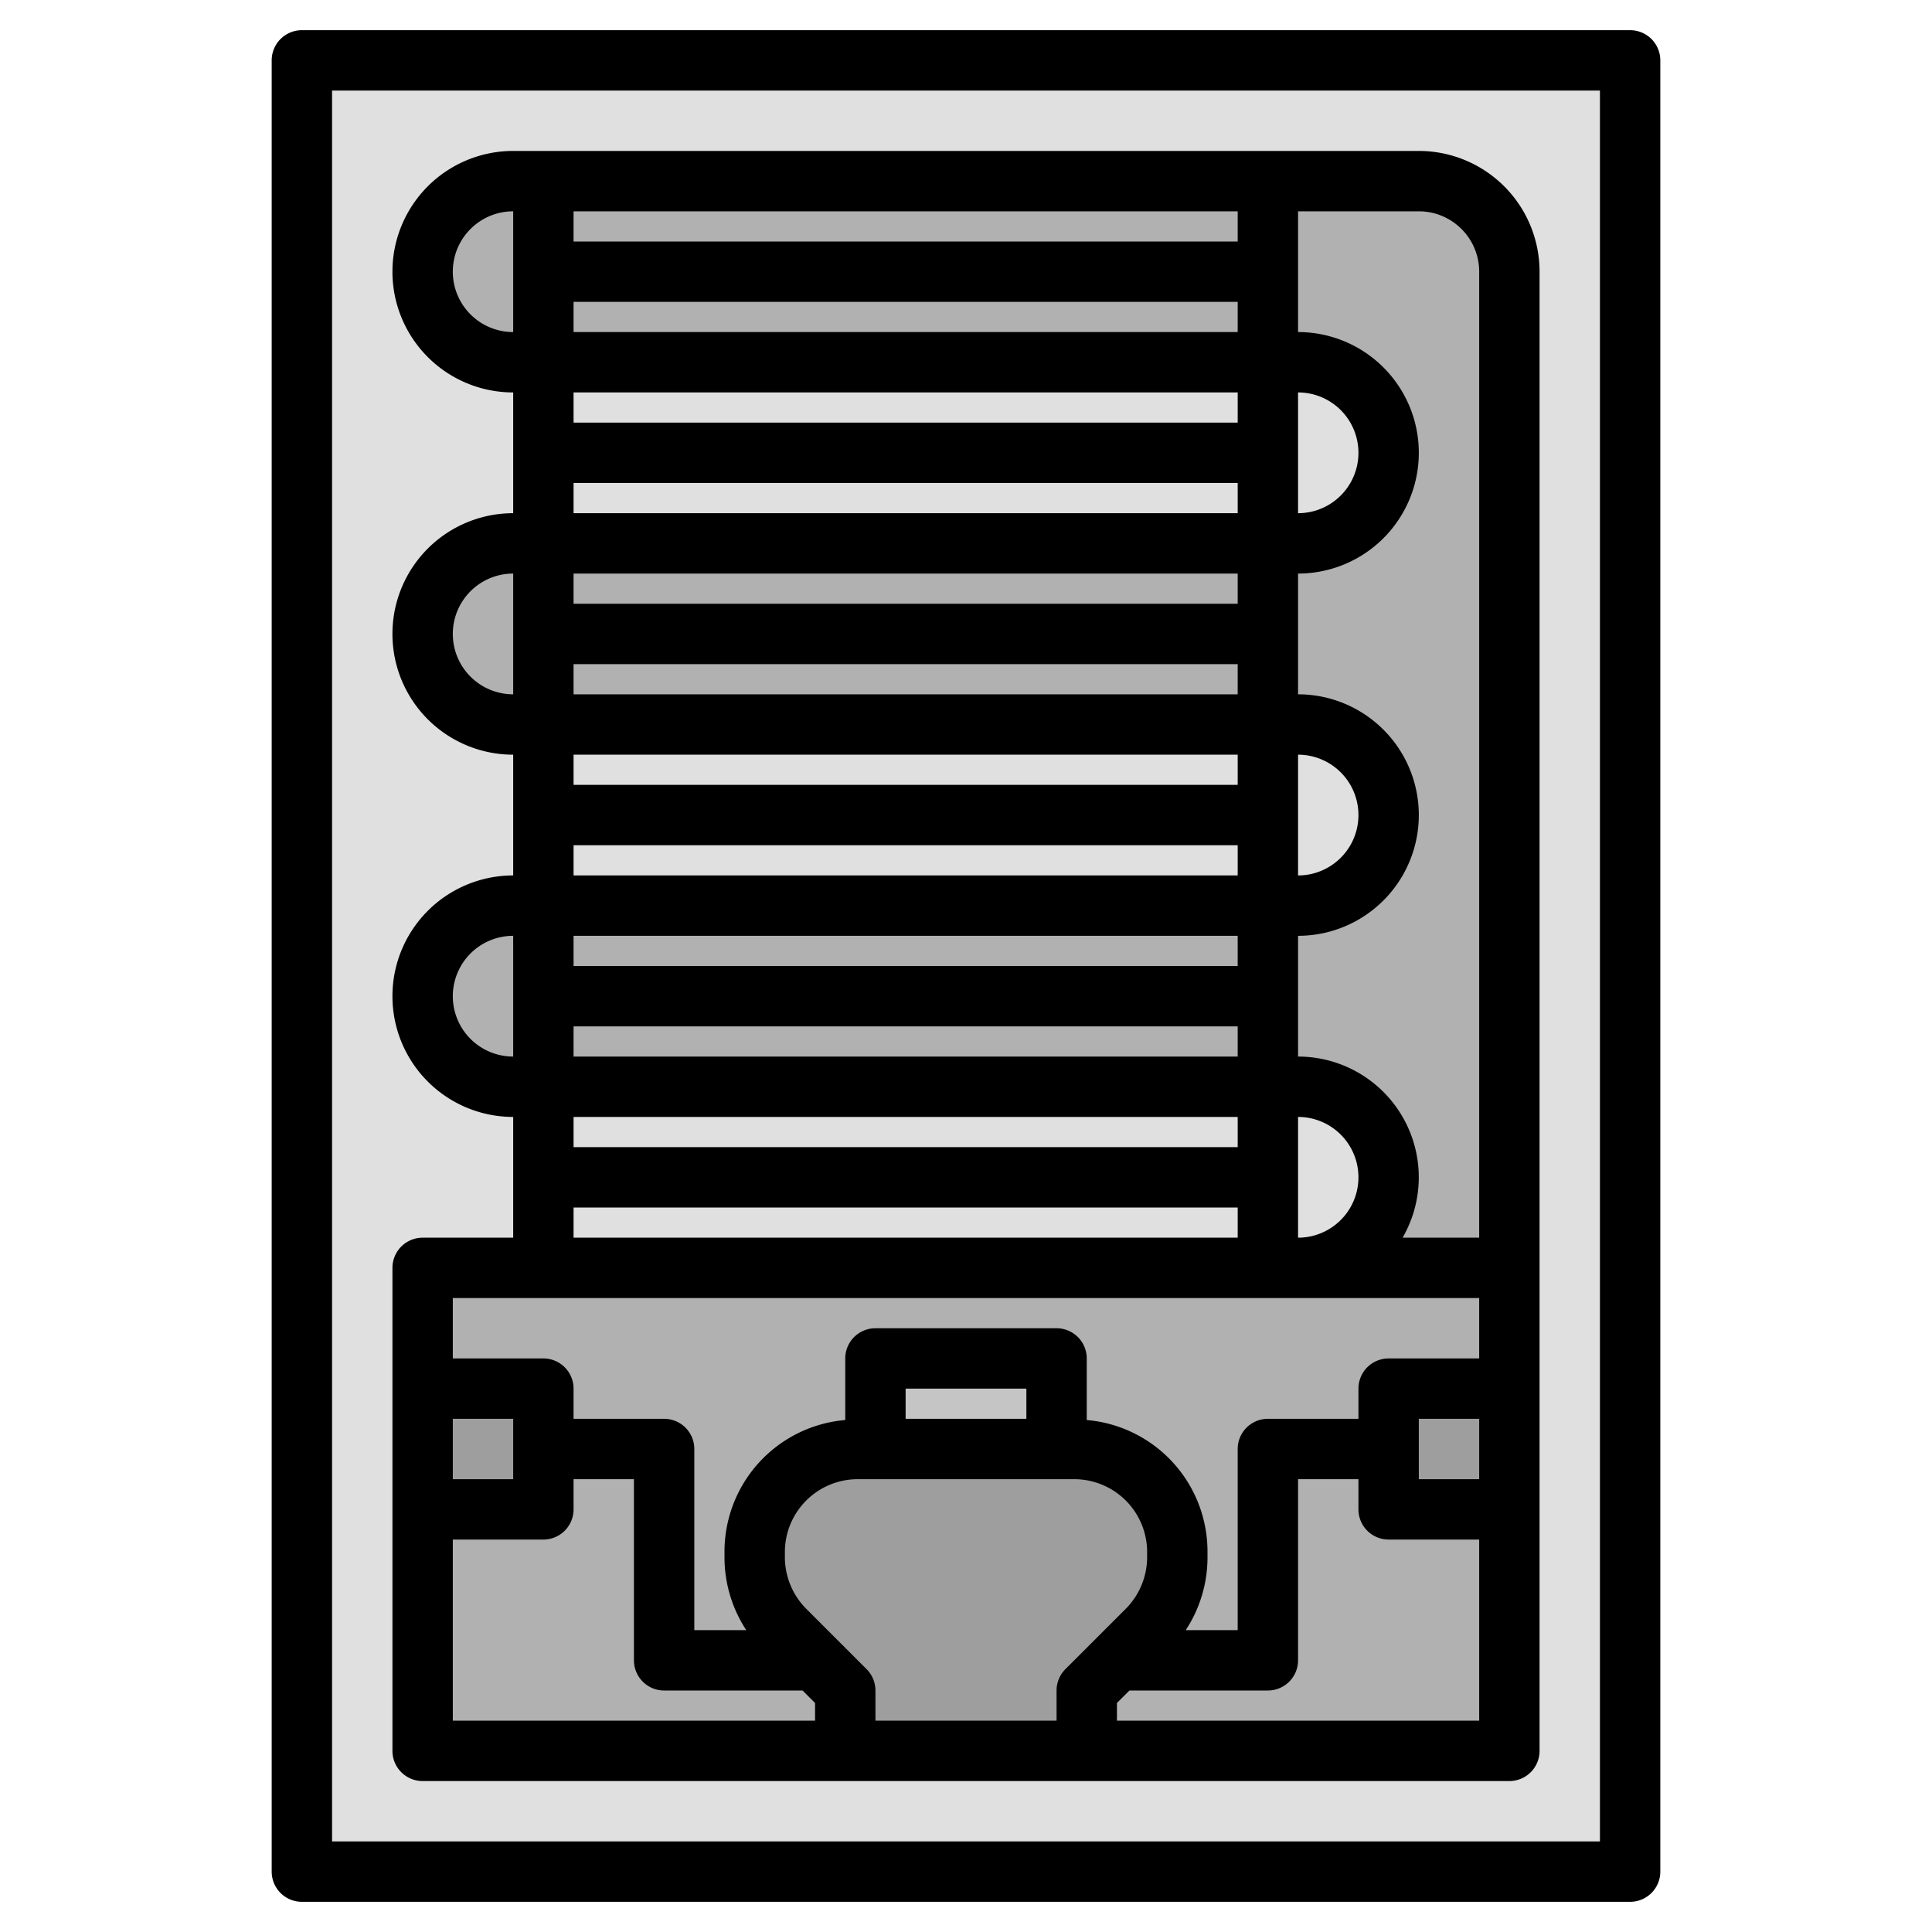 <?xml version="1.0" encoding="UTF-8"?>
<svg xmlns="http://www.w3.org/2000/svg" id="Layer_3" height="512" viewBox="0 0 64 64" width="512" data-name="Layer 3">
  <path d="m10 2h44v60h-44z" fill="#e0e0e0"></path>
  <path d="m47 6h-30a3 3 0 0 0 0 6h26a3 3 0 0 1 0 6h-26a3 3 0 0 0 0 6h26a3 3 0 0 1 0 6h-26a3 3 0 0 0 0 6h26a3 3 0 0 1 0 6h-29v16h36v-49a3 3 0 0 0 -3-3z" fill="#b1b1b1"></path>
  <g fill="#9e9e9e">
    <path d="m36 58v-2l2-2a3.415 3.415 0 0 0 1-2.414v-.172a3.415 3.415 0 0 0 -1-2.414 3.415 3.415 0 0 0 -2.414-1h-7.172a3.415 3.415 0 0 0 -2.414 1 3.415 3.415 0 0 0 -1 2.414v.172a3.415 3.415 0 0 0 1 2.414l2 2v2z"></path>
    <path d="m14 46h4v4h-4z"></path>
    <path d="m46 46h4v4h-4z"></path>
  </g>
  <path d="m29 45h6v3h-6z" fill="#c5c5c5"></path>
  <path d="m54 1h-44a1 1 0 0 0 -1 1v60a1 1 0 0 0 1 1h44a1 1 0 0 0 1-1v-60a1 1 0 0 0 -1-1zm-1 60h-42v-58h42z"></path>
  <path d="m14 59h36a1 1 0 0 0 1-1v-49a4 4 0 0 0 -4-4h-30a4 4 0 0 0 0 8v4a4 4 0 0 0 0 8v4a4 4 0 0 0 0 8v4h-3a1 1 0 0 0 -1 1v16a1 1 0 0 0 1 1zm1-8h3a1 1 0 0 0 1-1v-1h2v6a1 1 0 0 0 1 1h4.586l.414.414v.586h-12zm0-2v-2h2v2zm19-2h-4v-1h4zm-5.586 2h7.172a2.414 2.414 0 0 1 2.414 2.414v.172a2.432 2.432 0 0 1 -.707 1.707l-2 2a1 1 0 0 0 -.293.707v1h-6v-1a1 1 0 0 0 -.293-.707l-2-2a2.432 2.432 0 0 1 -.707-1.707v-.172a2.414 2.414 0 0 1 2.414-2.414zm8.586 8v-.586l.414-.414h4.586a1 1 0 0 0 1-1v-6h2v1a1 1 0 0 0 1 1h3v6zm10-8v-2h2v2zm2-40v32h-2.537a4 4 0 0 0 -3.463-6v-4a4 4 0 0 0 0-8v-4a4 4 0 0 0 0-8v-4h4a2 2 0 0 1 2 2zm-6 28a2 2 0 0 1 0 4zm-2-5h-22v-1h22zm-22 2h22v1h-22zm24-9a2 2 0 0 1 0 4zm-2-5h-22v-1h22zm-22 2h22v1h-22zm24-9a2 2 0 0 1 0 4zm-2-5h-22v-1h22zm-22 2h22v1h-22zm-4-1a2 2 0 0 1 2-2v4a2 2 0 0 1 -2-2zm26 4v1h-22v-1zm-22 3h22v1h-22zm-4 5a2 2 0 0 1 2-2v4a2 2 0 0 1 -2-2zm26 4v1h-22v-1zm-22 3h22v1h-22zm-4 5a2 2 0 0 1 2-2v4a2 2 0 0 1 -2-2zm26 4v1h-22v-1zm-22 3h22v1h-22zm30 3v2h-3a1 1 0 0 0 -1 1v1h-3a1 1 0 0 0 -1 1v6h-1.721a4.384 4.384 0 0 0 .721-2.414v-.172a4.374 4.374 0 0 0 -4-4.374v-2.04a1 1 0 0 0 -1-1h-6a1 1 0 0 0 -1 1v2.04a4.374 4.374 0 0 0 -4 4.374v.172a4.384 4.384 0 0 0 .721 2.414h-1.721v-6a1 1 0 0 0 -1-1h-3v-1a1 1 0 0 0 -1-1h-3v-2z"></path>
</svg>
